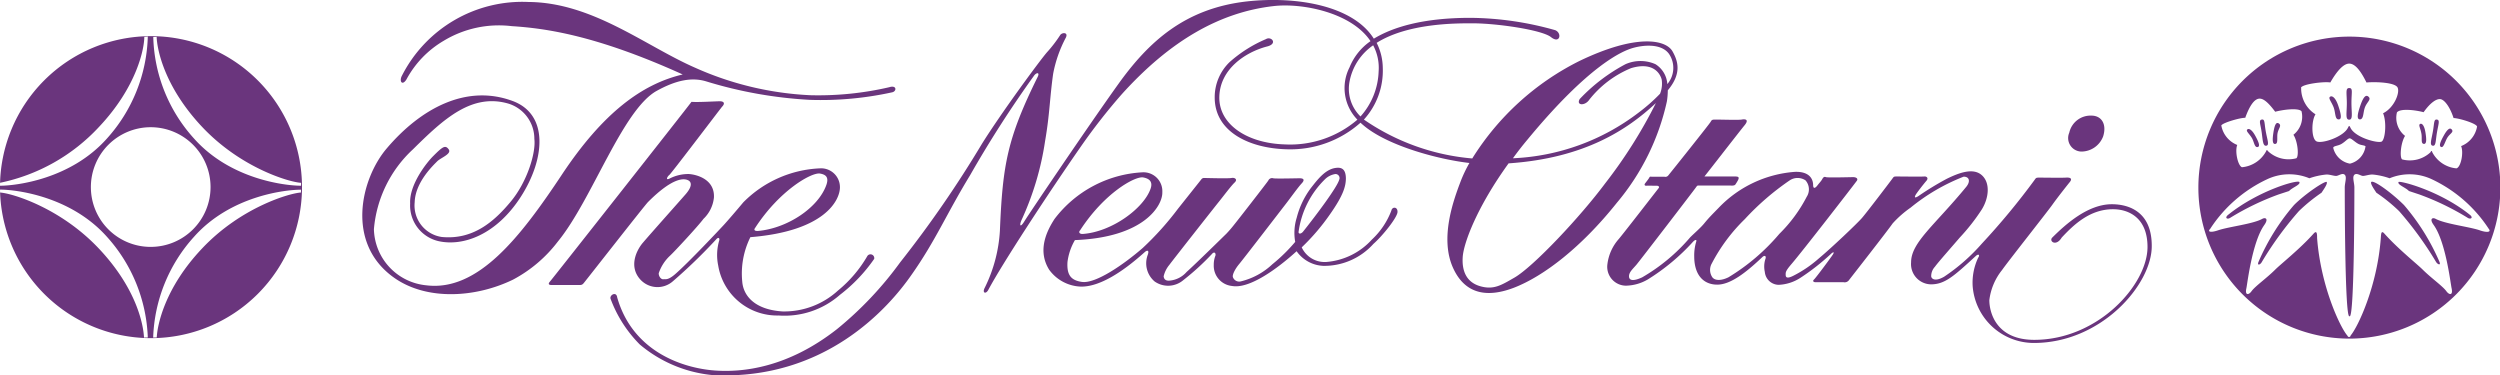 <svg viewBox="0 0 264.9 39.74" xmlns="http://www.w3.org/2000/svg"><g fill="#6a357d"><path d="M221.6 12.25c1.1 0 1.65.93 1.25 2.2a2.48 2.48 0 0 1-2.28 1.61 1.43 1.43 0 0 1-1.31-2 2.31 2.31 0 0 1 2.34-1.81zm2.17 9.39c-2.53 0-4.87 2.1-6.31 3.53-.39.39.4 1 1 0 1.3-1.39 3-3 5.43-3 1.68 0 3.66.91 3.66 4 0 4-5.25 9.84-12 9.84-4.11 0-4.76-3-4.76-4.2a6.3 6.3 0 0 1 1.35-3.2c.55-.8 4.83-6.21 5.33-6.92s1.68-2.2 1.83-2.38c.36-.43 0-.52-.4-.49s-2.34 0-2.74 0-.41 0-.58.25a74.9 74.9 0 0 1-5.58 6.74 20.22 20.22 0 0 1-4 3.51c-1 .58-1.37.19-1.37-.06a1.46 1.46 0 0 1 .4-1c.24-.36 1.86-2.19 2.62-3.08a21.26 21.26 0 0 0 2.35-3c.74-1.21.91-2.79 0-3.61s-2.39-.28-3.73.38a31 31 0 0 0-3 1.83c-.43.27-.41.09-.29-.13s.87-1.18 1.14-1.49 0-.49-.24-.46-2.47 0-2.84 0-.36 0-.54.25-2.68 3.54-3.2 4.14-3.26 3.2-4.55 4.27a12.7 12.7 0 0 1-2.75 1.87c-.84.42-.79 0-.79-.22s.1-.43.64-1.06c1.1-1.28 6.31-8 6.89-8.78.19-.26-.09-.4-.37-.4s-2.71.07-2.89 0-.28 0-.4.22-.32.41-.5.65-.44.45-.46 0c0-.75-.47-1.48-1.93-1.43a12.43 12.43 0 0 0-8.08 3.81c-.58.6-1 1-1.52 1.64-.39.48-1.07 1.06-1.5 1.49a19.58 19.58 0 0 1-5.09 4.24c-1 .46-1.39.31-1.39-.12s.4-.77.77-1.2 6.1-7.9 6.29-8.17.17-.24.41-.24h3.29s.4.05.51-.11.25-.39.3-.5c.13-.3 0-.35-.38-.35h-3.2c.25-.3 3.7-4.75 4.25-5.42s0-.67-.3-.61-2.26 0-2.68 0-.48 0-.61.24-4.33 5.49-4.48 5.67a.39.39 0 0 1-.4.15h-1.31c-.12 0-.24-.06-.3.07s-.34.48-.46.64 0 .25.12.24 1 0 1.13 0 .33.09.18.27-3.62 4.67-4.21 5.37a4.93 4.93 0 0 0-1.21 2.68 2 2 0 0 0 1.93 2.27 4.73 4.73 0 0 0 2.35-.66 22.38 22.38 0 0 0 4.8-4c.18-.19.42-.29.33 0a5 5 0 0 0-.21 1.55c0 2 1 3 2.44 3s3.11-1.34 4.78-2.92c.22-.21.42-.14.34.15a2.58 2.58 0 0 0-.08 1.42 1.5 1.5 0 0 0 1.46 1.37 4.57 4.57 0 0 0 2.34-.76 23.69 23.69 0 0 0 3.2-2.51c.21-.21.42-.27.21.06s-1.8 2.47-2 2.65 0 .28.12.28h3a.56.56 0 0 0 .59-.22c.16-.21 4.16-5.32 4.62-6a11.16 11.16 0 0 1 1.91-1.68 20.8 20.8 0 0 1 5.62-3.28c.62 0 .73.51.28 1.07-3.35 4.08-5.85 5.9-5.85 8a2.15 2.15 0 0 0 2.1 2.34c1.49 0 2.44-.88 4.75-3 .32-.29.46-.09.25.19a6.21 6.21 0 0 0-.58 2.95 6.51 6.51 0 0 0 6.49 6.07c7.16 0 12.53-6.22 12.49-10.3 0-3.61-2.43-4.4-4.23-4.4zm-40.62 7.74c-.75.37-1.42.38-1.71 0a1.38 1.38 0 0 1-.06-1.46 18.44 18.44 0 0 1 3.5-4.7 27.67 27.67 0 0 1 4.76-4.11 1.51 1.51 0 0 1 1.67 0 1.44 1.44 0 0 1 .13 1.74 15.47 15.47 0 0 1-2.9 3.93 21.91 21.91 0 0 1-5.39 4.6zm-35.72-7.07a8.11 8.11 0 0 1-2.07 3.08 7.29 7.29 0 0 1-4.84 2.37 2.68 2.68 0 0 1-2.59-1.55 22.7 22.7 0 0 0 3-3.51c1.46-2.07 1.66-3 1.68-3.76 0-1.13-.55-1.23-1.13-1.14-1.08.17-1.89 1.25-2.56 2.1a8.92 8.92 0 0 0-1.52 3.17 5.42 5.42 0 0 0-.16 2.56 17.86 17.86 0 0 1-2.42 2.37 7.41 7.41 0 0 1-3.36 1.82.71.71 0 0 1-.82-.45c-.09-.25.24-.89.67-1.4s4.42-5.7 4.94-6.37 1.28-1.74 1.68-2.17.12-.54-.22-.54-2.56.06-2.8 0a.43.43 0 0 0-.52.24c-.15.24-3.38 4.39-3.63 4.69a12.41 12.41 0 0 1-.82.95c-.28.27-3.26 3.2-4.21 4.05a2.7 2.7 0 0 1-1.76.91c-.52.06-.64-.21-.67-.45a2.9 2.9 0 0 1 .61-1.22c.24-.34 4.6-5.88 5.21-6.64s1.34-1.74 1.7-2.08 0-.55-.33-.48-2.71 0-2.87 0a.35.35 0 0 0-.33.15l-2.48 3.12a31.65 31.65 0 0 1-3.72 4.14c-2 1.74-5 3.82-6.46 3.6-1.17-.17-1.6-.75-1.52-2.1a6.09 6.09 0 0 1 .79-2.33c7.36-.28 9.31-3.68 9.26-5.08a2 2 0 0 0-2.13-2.1 12.53 12.53 0 0 0-9.29 4.94c-.88 1.35-1.82 3.38-.57 5.38a4.33 4.33 0 0 0 3.41 1.79c1.83 0 4.14-1.34 6.71-3.65.24-.22.51-.25.33.27a2.53 2.53 0 0 0 .73 2.84 2.49 2.49 0 0 0 3.05-.16 26.47 26.47 0 0 0 3-2.74c.26-.32.45-.12.39.15a2.59 2.59 0 0 0-.18 1 2.15 2.15 0 0 0 1.92 2.22c2.41.45 6.52-3.38 6.86-3.68a3.64 3.64 0 0 0 2.83 1.55 7 7 0 0 0 5.3-2.32c1-.88 2.53-2.8 2.56-3.38s-.56-.59-.65-.16zm-33 2.12c2.59-4 5.85-5.78 6.7-5.63.48.09 1.08.33.79 1.18-.71 2.09-4.11 4.59-7.19 4.81-.3.02-.47-.15-.31-.36zm23.17.13a9.59 9.59 0 0 1 2.8-5.57 2 2 0 0 1 1.1-.55.43.43 0 0 1 .4.61c-.22.79-2.41 3.72-3.84 5.51-.19.22-.47.28-.47 0z"/><path d="M177.23 5.46c-.7-1.27-3.82-1.91-9.87 1A28.22 28.22 0 0 0 156 16.79a23.77 23.77 0 0 1-11.48-4.12 7.7 7.7 0 0 0 2-5.48 6 6 0 0 0-.65-2.65c3.33-2.1 8.45-2.07 10.15-2.07 2.6 0 7.37.7 8.32 1.46s1.2-.41.46-.73a33.78 33.78 0 0 0-9-1.31c-5.05 0-8.25 1-10.23 2.21C143.38.6 137.4-.43 132.13.15c-6.58.74-10.42 4.27-13.65 8.78S109 22.7 108.55 23.44s-.56.45-.31-.12a30.65 30.65 0 0 0 2.5-8.39c.49-2.84.49-4.56.85-7.1A13.45 13.45 0 0 1 112.93 4c.31-.61-.42-.58-.6-.27a14 14 0 0 1-1.41 1.83c-.85 1-4.83 6.41-6.88 9.69a118.12 118.12 0 0 1-8.66 12.55 37.52 37.52 0 0 1-6.7 7.08c-5.23 4.1-10 4.59-12.92 4.38-3.43-.25-8.72-2-10.36-7.74-.09-.7-.85-.24-.7.15a13.52 13.52 0 0 0 3.09 4.83 14 14 0 0 0 7.78 3.25c11.9.56 18.62-7.19 21-10.61 2.55-3.61 3.74-6.51 6.22-10.57A119.08 119.08 0 0 1 109.58 8c.25-.33.62-.36.37.15-3.2 6.49-3.71 9.24-4 16.3a15.67 15.67 0 0 1-1.62 6.07c-.27.54.14.68.4.18 1.43-2.69 6.2-10 9.79-15.16a62.14 62.14 0 0 1 4.33-5.54C124 4.29 129.28 1.28 135 .64c2.95-.33 8.18.66 10.22 3.72A6.18 6.18 0 0 0 143 7.13a4.81 4.81 0 0 0 .83 5.55 10.94 10.94 0 0 1-7.71 2.62c-4-.12-7-2.14-6.92-5.06s2.74-4.69 5-5.3c1.26-.28.52-1.15-.07-.79a14 14 0 0 0-3.84 2.43 5.17 5.17 0 0 0-1.58 3.75c0 3.68 3.75 5.41 7.71 5.49a11.18 11.18 0 0 0 7.74-2.82c.14.14.3.27.47.41 2.63 2.11 7.85 3.49 11.07 3.86a14 14 0 0 0-.95 2c-.71 1.88-2.21 5.92-.8 9.08s4.08 3.05 6.46 2.14c3.19-1.23 7.19-4.33 10.91-9a25 25 0 0 0 5.3-10.73 7.53 7.53 0 0 0 .1-1.19c1.5-1.79 1.08-3.09.51-4.11zM143 8.63a6 6 0 0 1 2.5-3.83 5.07 5.07 0 0 1 .58 2.76 7.51 7.51 0 0 1-1.92 4.78A4.09 4.09 0 0 1 143 8.63zm27.1 10.78c-2.68 3.6-7.62 8.84-9.62 10-1.38.79-2.2 1.34-3.66.91s-1.93-1.64-1.83-3.1 1.49-5.25 4.86-9.91c8.07-.55 12.61-3.59 15.61-6.39a51.19 51.19 0 0 1-5.36 8.49zm6.57-10.5a2.69 2.69 0 0 0-1.26-2.11 3.93 3.93 0 0 0-3.17 0 18.76 18.76 0 0 0-4.85 3.69c-.41.7.55.75 1 .09a10.91 10.91 0 0 1 4.44-3.36c2.13-.64 3 .35 3.24 1.19a2.89 2.89 0 0 1-.17 1.52 18.57 18.57 0 0 1-2.27 2 23.57 23.57 0 0 1-13.32 4.84q.72-1 1.56-2C168.4 6.86 171.93 5.4 173 5.09s3-.53 3.84.61a2.64 2.64 0 0 1-.17 3.21z"/><path d="M91.91 27.12a13.4 13.4 0 0 1-3.11 3.66A8.44 8.44 0 0 1 82.92 33c-3-.19-4.15-1.7-4.27-3.14a8.67 8.67 0 0 1 .86-4.73c7.86-.63 9.49-3.89 9.49-5.29a2 2 0 0 0-2.16-2 12.16 12.16 0 0 0-8.08 3.6c-.7.84-1.7 2-2.07 2.4s-3.75 4-5.15 5.21c-.75.65-1 .52-1.26.54s-.5-.34-.48-.64a4.49 4.49 0 0 1 1.2-1.86c.43-.39 3-3.16 3.54-3.9a3.62 3.62 0 0 0 1.11-2.28c.08-1.91-1.81-2.41-2.65-2.47a4.36 4.36 0 0 0-2.07.49c-.45.21-.21-.24 0-.4s5.49-7.13 5.58-7.22c.36-.37.18-.58-.24-.58s-2.32.12-3 .06c-.37.52-14.75 18.77-15 19.05s-.07.36.18.36h3c.27 0 .36-.15.48-.3.57-.71 6.43-8.2 6.74-8.5 2.62-2.62 3.81-2.53 4.26-2.29s.31.79-.27 1.46-3.46 3.89-4.54 5.15c-.73.86-1.51 2.58-.24 3.93a2.46 2.46 0 0 0 3.41.16 56.64 56.64 0 0 0 4.6-4.45c.24-.28.4-.12.31.15a5.43 5.43 0 0 0-.1 2.62 6.33 6.33 0 0 0 6.4 5.3 8.89 8.89 0 0 0 6.5-2.19 16.86 16.86 0 0 0 3.63-3.81.4.4 0 0 0-.72-.31zM80 24.17c2.59-4 6-5.93 6.89-5.78.48.09 1 .28.67 1.21-.86 2.43-4.14 4.59-7.22 4.87-.34.03-.5-.09-.34-.3z"/><path d="M72.34 7.89c-4.26 1-8.41 4-12.8 10.61s-8.89 12.42-14.38 11.73a6.13 6.13 0 0 1-5.54-5.94 13 13 0 0 1 4.14-8.47C47 12.62 50 9.81 53.94 11a3.9 3.9 0 0 1 2.68 3.72c.18 1.42-.73 4.51-2.5 6.64s-4 4.07-7.31 3.75a3.37 3.37 0 0 1-2.87-3.68c.06-2.14 2-3.94 2.38-4.33s1.58-.79 1.22-1.28-.64-.28-1.65.73c-.67.67-2.53 3-2.43 5a3.88 3.88 0 0 0 3 4c2.63.59 6.14-.69 8.72-4.69s3-8.78-.92-10.18C49.37 8.9 44.58 11.5 41 15.7c-2.75 3.2-4.46 10.1.82 13.77 3.45 2.4 8.59 2.08 12.54.16a14.51 14.51 0 0 0 4.77-4.06c3.59-4.39 6.82-13.92 10.45-15.94 2.08-1.15 3.75-1.47 5.27-1a45.83 45.83 0 0 0 10.94 1.95 35.14 35.14 0 0 0 8.75-.8c.49-.11.49-.79-.31-.54a33.33 33.33 0 0 1-8.35.85 33.63 33.63 0 0 1-12.26-2.93C68.35 4.85 62.78.26 56 .21A14.31 14.31 0 0 0 42.6 8c-.33.59 0 1.14.46.43A10.52 10.52 0 0 1 47 4.33a11.3 11.3 0 0 1 7.22-1.56c3.62.23 8.98.98 18.12 5.12zm185.43 7.55c.35.06.3-.52.45-1.4s.34-1.32 0-1.37-.27.34-.43 1.25-.37 1.46-.02 1.52zm-8.85-2.76c.42 0 .24-.7.24-1.8s.18-1.55-.24-1.55-.25.55-.25 1.61-.18 1.74.25 1.74zm-7.85 2.57c.35 0 .17-.66.26-1.14s.44-.78.17-1-.46 0-.6.88-.1 1.29.17 1.26zm18.25-.66c.27-.43.68-.58.49-.84s-.45-.13-.87.62-.52 1.14-.26 1.21.39-.58.64-.99zm-2.48.66c.26 0 .3-.36.16-1.22s-.43-1-.59-.88.06.45.16 1-.09 1.06.27 1.1zm-16.7.19c.35-.06.1-.62-.06-1.52s-.08-1.32-.43-1.25-.12.49 0 1.37.13 1.46.49 1.4zm9.91-2.79c.42 0 .33-.73.54-1.28s.68-.82.4-1.1-.55-.06-.89.92-.37 1.44-.05 1.46zm-2.23 0c.32 0 .27-.49-.06-1.46s-.72-1.08-.89-.92.18.53.4 1.1.12 1.31.55 1.28zm-8.59 2.93c.25-.07.15-.45-.27-1.21s-.75-.78-.86-.62.22.41.49.84.28 1.07.64.99zm12.02 3.71c-.11.19.4.89.55 1.13a17.59 17.59 0 0 1 2.41 1.95 36.87 36.87 0 0 1 3.9 5.36c.17.3.56.44.37 0a23.5 23.5 0 0 0-3.75-6c-1.25-1.25-3.26-2.73-3.48-2.44z"/><path d="M248.94 3.88a16 16 0 1 0 16 16 16 16 0 0 0-16-16zm7.87 8c.71-1 1.37-1.45 1.8-1.37s1 .85 1.37 2c.52 0 2.4.55 2.49.9a2.72 2.72 0 0 1-1.69 2.07c.28.65 0 2.2-.49 2.36a3.21 3.21 0 0 1-2.56-1.7c-.06-.22-.12-.16-.2 0a3.2 3.2 0 0 1-3 .75c-.28-.21-.15-1.77.31-2.49a2.43 2.43 0 0 1-.86-2.49c.36-.45 1.96-.25 2.83-.02zm-13-2.59c.18-.4 2.5-.67 3.11-.55.7-1.22 1.4-2 2-2s1.19.7 1.83 2c1.06-.09 3 0 3.29.52s-.34 2.16-1.53 2.74c.4.94.23 2.79-.15 3s-2.83-.41-3.32-1.49c-.07-.16-.13-.25-.24 0-.46 1-2.82 1.77-3.36 1.46s-.54-2.16-.09-2.86a3.24 3.24 0 0 1-1.52-2.81zm6.83 6.28a2.18 2.18 0 0 1-1.64 1.77 2.22 2.22 0 0 1-1.77-1.67c0-.22.49-.19.89-.43s.66-.58.85-.58.54.38.91.58.78.12.78.34zm-12.73-3.1c.4-1.11.86-1.87 1.37-2s1.08.41 1.8 1.37c.86-.23 2.47-.43 2.79-.05a2.43 2.43 0 0 1-.86 2.49c.47.72.6 2.28.31 2.49a3.18 3.18 0 0 1-3-.75c-.08-.12-.15-.18-.2 0a3.24 3.24 0 0 1-2.56 1.7c-.44-.16-.77-1.71-.5-2.36a2.74 2.74 0 0 1-1.69-2.07c.16-.29 2.03-.83 2.56-.81zm24.84 11.93c-1.17-.39-3.64-.66-4.69-1.22-.31-.16-.67 0-.18.67 1.28 1.8 1.78 6.2 1.89 6.68.18.82-.26.73-.55.33-.4-.55-1.58-1.37-2.5-2.28-.61-.61-2.62-2.2-4.08-3.84-.35-.39-.34.12-.37.49-.38 5.11-2.44 9.45-3.2 10.32 0 .1-.1.16-.17.16s-.13-.06-.18-.16c-.76-.87-2.81-5.21-3.2-10.32 0-.37 0-.88-.36-.49-1.46 1.64-3.48 3.23-4.09 3.84-.91.91-2.1 1.73-2.5 2.28-.28.4-.73.49-.54-.33.1-.48.61-4.88 1.89-6.68.49-.69.12-.83-.19-.67-1 .56-3.52.83-4.69 1.22-.75.26-1.19.19-.85-.15a14.56 14.56 0 0 1 6-5.24 5.54 5.54 0 0 1 4.51-.12 7.6 7.6 0 0 1 1.83-.4c.34 0 .73.15 1 .15s.67-.36.92-.12 0 .85 0 1.34 0 13.65.48 13.65h.05c.49 0 .49-13.16.49-13.65s-.25-1.1 0-1.34.67.12.91.12.64-.15 1-.15a7.43 7.43 0 0 1 1.82.4 5.54 5.54 0 0 1 4.51.12 14.63 14.63 0 0 1 6 5.24c.29.35-.18.42-.94.16z"/><path d="M243.07 21.73a23.23 23.23 0 0 0-3.75 6c-.2.47.2.33.36 0a36.32 36.32 0 0 1 3.91-5.36 17.88 17.88 0 0 1 2.4-1.95c.15-.24.67-.94.55-1.13s-2.22 1.19-3.47 2.44zm11.08-2.44c-.15.28.76.58 1.1.95l1.09.36a28.06 28.06 0 0 1 5.12 2.47c.32.22.67 0 .22-.33-3.2-2.56-7.43-3.63-7.53-3.45zm-11.6.95c.33-.37 1.25-.67 1.09-.95s-4.32.89-7.52 3.45c-.46.36-.1.55.21.33a28.06 28.06 0 0 1 5.12-2.47zM0 19.83a16 16 0 1 1 16 16 16 16 0 0 1-16-16zM16.24 3.91a16.64 16.64 0 0 0 4.32 10.77c3.85 4.33 9.66 5 11.34 5v-.31c-1.17-.05-6.35-1.54-10.47-5.91s-4.8-8.39-4.83-9.55zm-.95 0c0 1.19-.74 5.24-4.81 9.55A19.75 19.75 0 0 1 0 19.37v.31c1.68 0 7.48-.67 11.33-5a16.78 16.78 0 0 0 4.33-10.8zm1.32 31.85c.06-1.28.82-5.23 4.81-9.44 4.12-4.37 9.3-5.86 10.47-5.92v-.3c-1.68 0-7.49.66-11.34 5a16.72 16.72 0 0 0-4.32 10.67zm-.95 0a16.78 16.78 0 0 0-4.33-10.67c-3.85-4.32-9.65-5-11.33-5v.31c1.23.07 6.35 1.58 10.45 5.91s4.75 8.21 4.81 9.46zm.3-9.6a6.34 6.34 0 1 0-6.33-6.33A6.33 6.33 0 0 0 16 26.16z"/></g></svg>